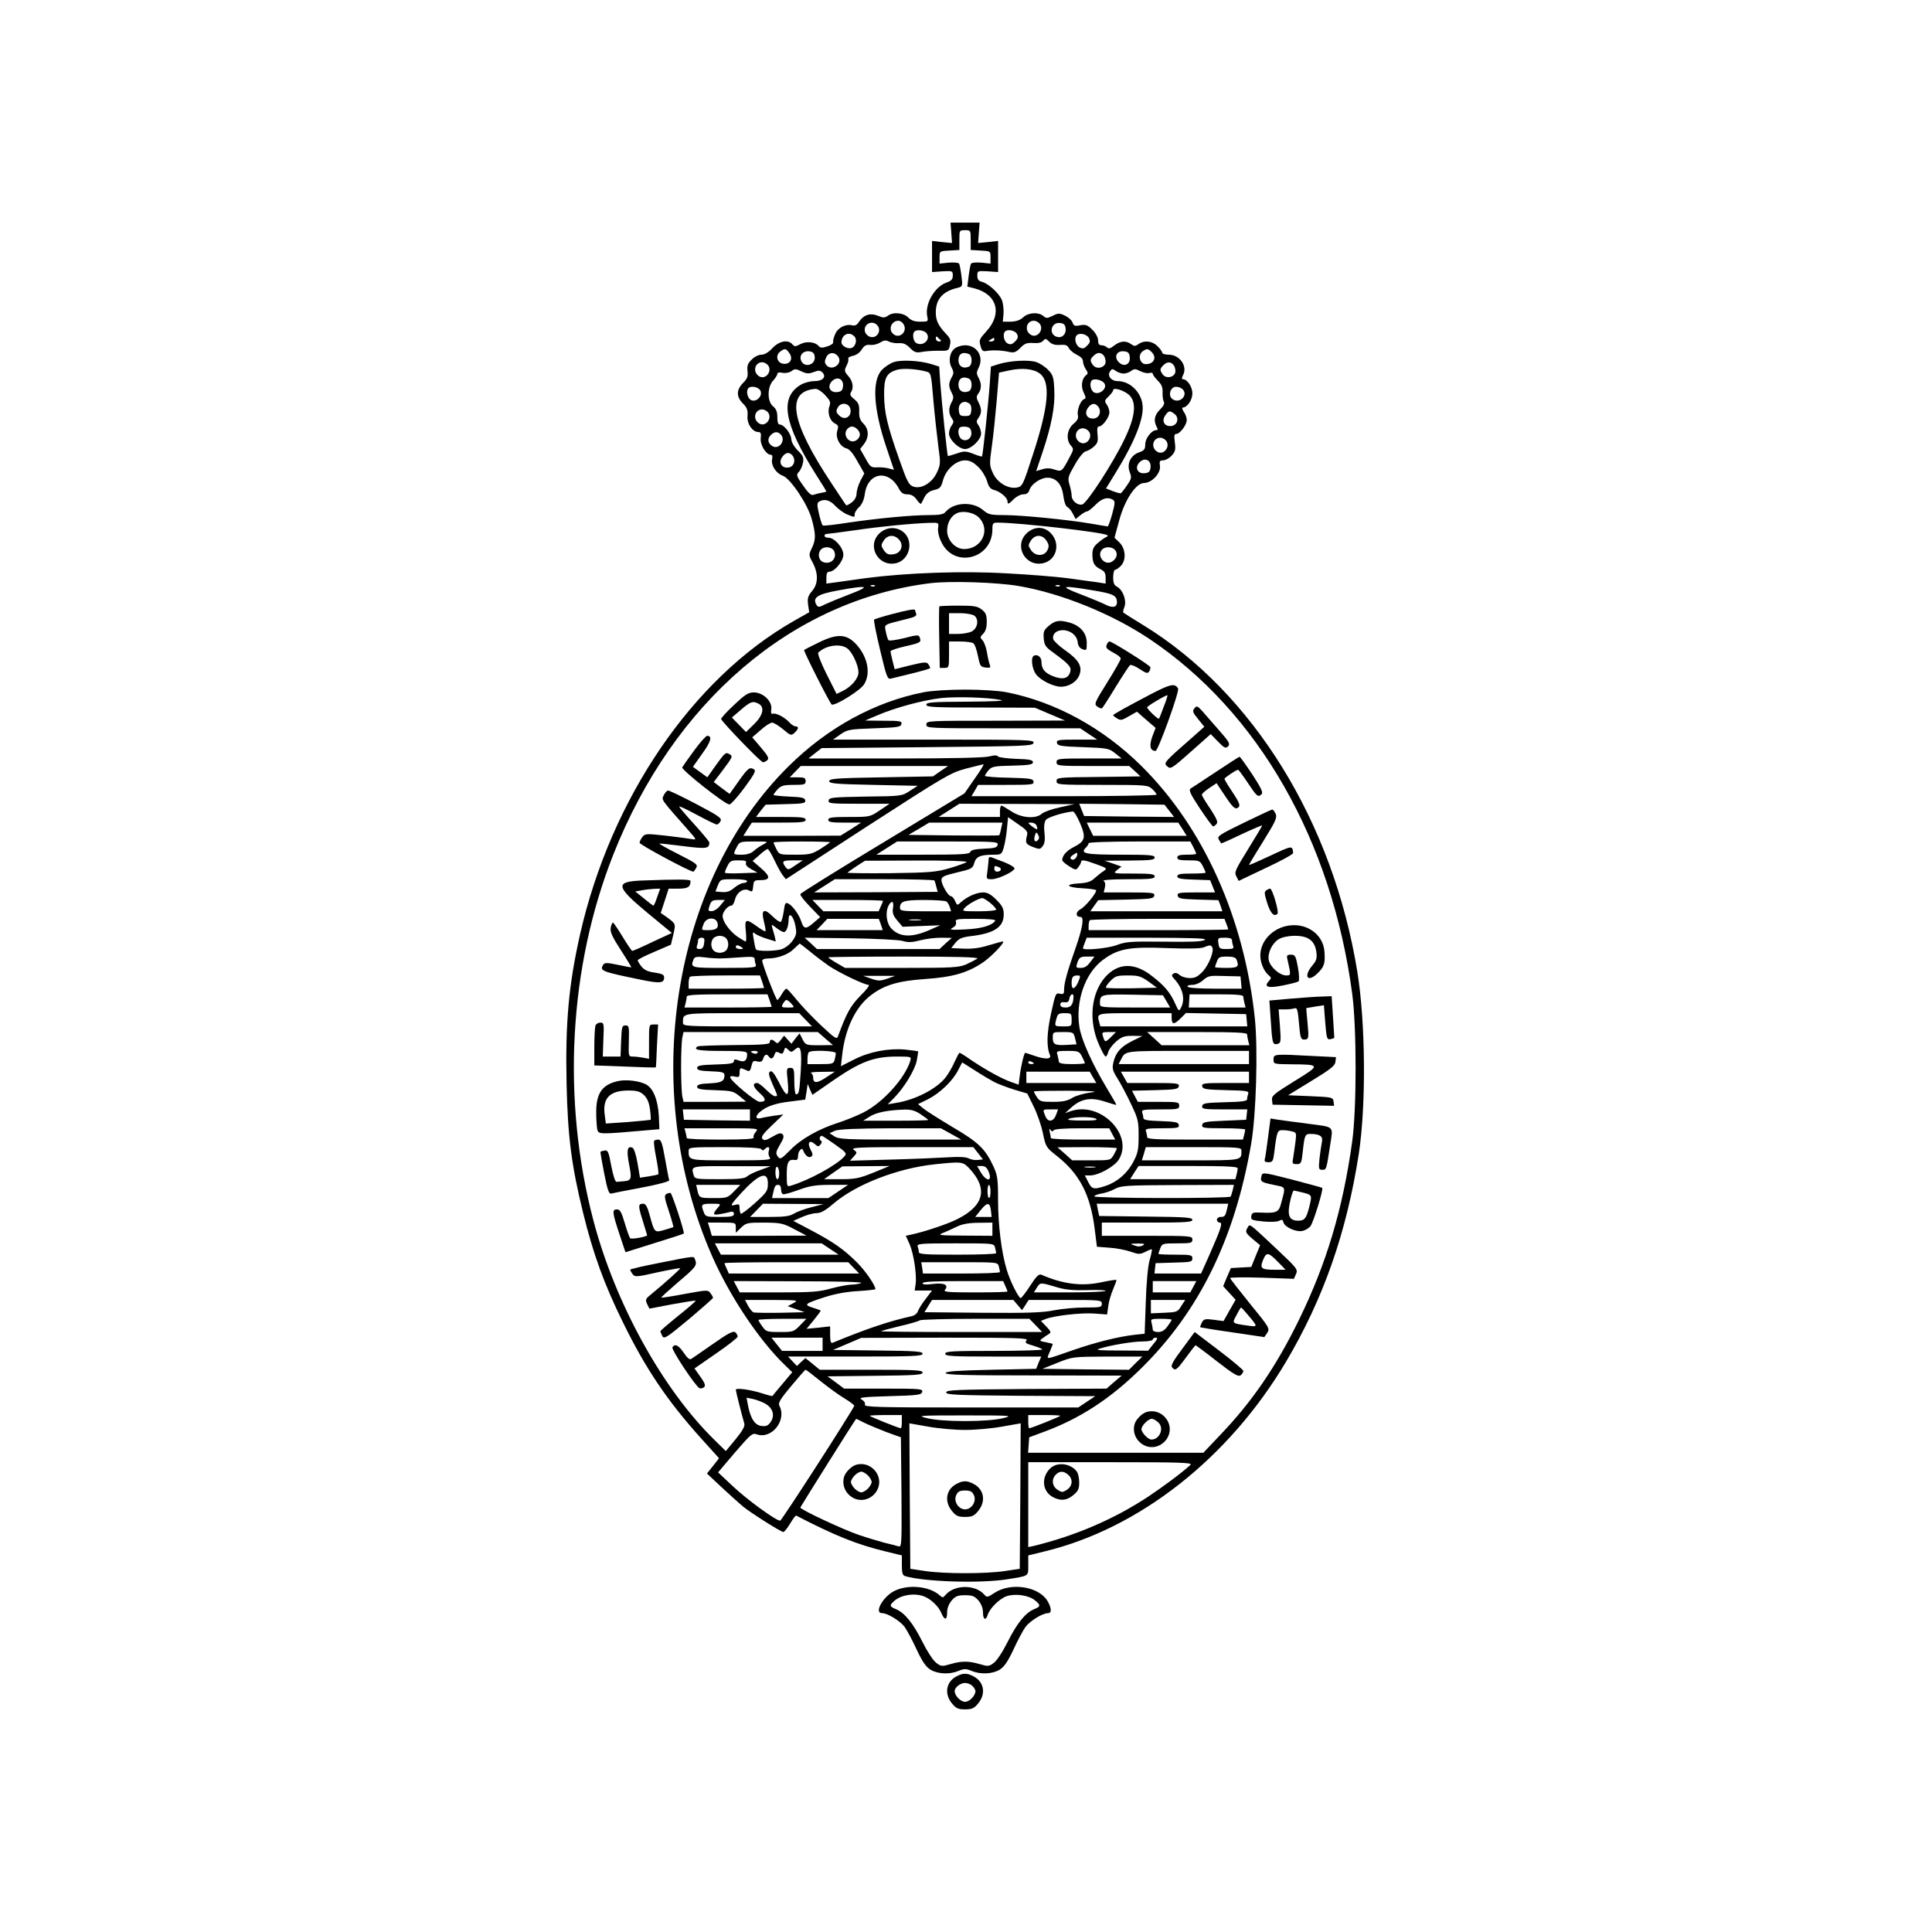 <?xml version="1.0" standalone="no"?>
<!DOCTYPE svg PUBLIC "-//W3C//DTD SVG 20010904//EN"
 "http://www.w3.org/TR/2001/REC-SVG-20010904/DTD/svg10.dtd">
<svg version="1.0" xmlns="http://www.w3.org/2000/svg"
 width="1024pt" height="1024pt" viewBox="0 0 1024 1024"
 preserveAspectRatio="xMidYMid meet">
<g transform="translate(0,1024) scale(0.1,-0.1)"
fill="#000000" stroke="none">
<path d="M5042 9006 l4 -54 -53 5 -53 6 0 -83 0 -82 55 4 c53 3 55 2 55 -22 0
-20 -7 -29 -35 -38 -63 -24 -115 -115 -100 -181 5 -25 4 -26 -37 -26 -30 0
-48 6 -64 22 -26 26 -80 31 -109 9 -16 -11 -24 -11 -51 0 -40 17 -76 6 -100
-30 -12 -19 -22 -24 -38 -20 -35 8 -76 -13 -90 -48 -8 -18 -12 -37 -10 -42 2
-6 -12 -16 -31 -22 -27 -9 -37 -8 -46 2 -18 22 -65 27 -97 10 -26 -14 -31 -14
-42 -1 -23 27 -70 18 -106 -20 -21 -23 -42 -35 -59 -35 -14 0 -37 -11 -51 -26
-21 -20 -25 -33 -22 -61 3 -28 -1 -41 -24 -63 -36 -37 -36 -73 0 -109 22 -22
26 -35 24 -65 -4 -42 26 -86 58 -86 12 0 15 -8 12 -33 -4 -34 28 -87 52 -87 9
0 12 -9 8 -25 -6 -32 22 -74 56 -86 41 -14 132 -150 154 -229 22 -80 23 -110
1 -155 -17 -35 -17 -38 5 -78 30 -58 29 -111 -4 -150 -22 -26 -25 -38 -21 -72
l6 -40 -83 -47 c-536 -306 -967 -939 -1131 -1658 -61 -270 -79 -472 -72 -793
6 -281 26 -435 88 -687 53 -216 112 -378 209 -575 122 -250 237 -420 419 -622
l92 -102 -32 -41 -32 -40 79 -74 c43 -40 93 -85 111 -100 37 -31 202 -136 215
-136 5 0 21 20 36 45 15 25 29 44 32 42 207 -107 322 -153 470 -189 l90 -22 0
-52 c0 -42 4 -54 18 -58 103 -30 395 -39 537 -17 121 19 115 15 115 75 l0 52
90 22 c500 122 973 494 1276 1004 199 336 321 685 386 1103 39 257 36 695 -8
965 -129 794 -553 1480 -1135 1837 -56 34 -103 64 -105 66 -3 2 0 16 6 31 12
33 -8 89 -39 106 -16 8 -21 20 -21 50 0 22 5 40 10 40 6 0 19 9 30 20 30 30
27 90 -6 124 l-27 26 24 88 c29 111 89 201 132 202 42 0 90 52 85 90 -4 25 -1
30 17 30 12 0 32 11 45 25 19 21 22 31 17 70 -5 35 -3 45 7 45 20 0 56 48 56
74 0 12 -7 32 -16 44 -8 12 -10 22 -5 22 24 0 51 41 51 75 0 34 -27 75 -50 75
-7 0 -7 7 0 21 26 47 -17 109 -75 109 -19 0 -35 5 -35 10 0 6 -11 22 -25 35
-27 28 -70 33 -101 11 -17 -12 -22 -12 -39 0 -27 20 -58 17 -89 -7 -20 -16
-30 -19 -39 -10 -6 6 -19 11 -29 11 -13 0 -18 8 -18 26 0 15 -12 38 -30 56
-26 26 -36 29 -65 24 -28 -6 -34 -3 -40 14 -4 12 -22 28 -40 37 -30 14 -36 14
-66 -1 -29 -14 -34 -14 -49 -1 -25 22 -80 19 -107 -7 -16 -15 -37 -22 -66 -23
l-42 0 4 43 c1 23 -2 56 -9 72 -15 36 -71 87 -105 96 -19 5 -25 13 -25 33 0
25 1 26 55 23 l55 -4 0 82 0 83 -53 -6 -53 -5 4 54 4 54 -77 0 -77 0 4 -54z
m103 -38 l0 -53 53 -3 c52 -3 52 -3 52 -36 l0 -33 -49 5 c-26 2 -51 0 -54 -5
-4 -6 -9 -35 -13 -66 l-7 -56 40 -10 c119 -32 146 -135 61 -227 -37 -41 -40
-47 -31 -77 7 -27 13 -31 33 -27 32 5 76 4 117 -5 27 -6 37 -3 61 21 23 24 35
28 69 26 26 -2 44 2 52 12 11 13 15 12 32 -5 14 -14 31 -19 57 -17 29 2 39 -1
47 -17 6 -11 25 -27 42 -35 21 -10 33 -22 33 -35 0 -11 7 -30 15 -42 12 -18
13 -23 1 -32 -23 -19 -28 -60 -12 -92 12 -25 13 -31 1 -35 -19 -8 -38 -60 -32
-85 4 -15 -2 -28 -24 -46 -34 -29 -40 -84 -13 -115 16 -17 15 -21 -7 -62 -40
-76 -42 -77 -79 -65 -22 8 -42 9 -65 2 l-33 -10 34 101 c47 140 67 243 62 331
-3 65 -7 78 -32 104 -16 17 -45 36 -64 42 -40 13 -137 8 -199 -11 l-41 -13 -6
-91 c-8 -112 -37 -380 -41 -385 -2 -2 -23 4 -47 14 -40 15 -48 15 -88 1 -24
-8 -45 -14 -46 -13 -4 4 -33 290 -40 383 l-6 91 -41 13 c-62 19 -159 24 -199
11 -19 -6 -48 -25 -64 -42 -54 -57 -45 -208 26 -416 l38 -113 -27 7 c-14 4
-42 7 -61 6 -33 -2 -38 2 -63 48 l-28 49 20 26 c28 36 27 79 -3 109 -18 18
-23 34 -22 65 1 34 -4 46 -26 64 -20 16 -25 25 -18 36 16 25 11 58 -13 86 -22
25 -23 30 -10 56 8 15 12 32 9 37 -3 5 8 11 24 15 18 3 37 17 47 33 14 22 24
27 46 25 16 -2 39 4 53 13 19 12 29 13 45 5 11 -6 35 -10 52 -9 24 2 39 -4 60
-25 24 -24 33 -27 65 -21 20 4 60 6 89 6 50 -1 52 0 58 30 6 26 2 36 -23 62
-40 43 -52 69 -52 112 0 69 37 111 114 129 28 7 29 8 22 63 -4 31 -9 60 -13
66 -3 5 -28 7 -54 5 l-49 -5 0 33 c0 33 0 33 53 36 l52 3 0 53 c0 51 0 52 30
52 30 0 30 -1 30 -52z m-355 -448 c22 -40 -26 -80 -58 -48 -25 25 -6 68 30 68
9 0 22 -9 28 -20z m720 5 c26 -32 -13 -81 -47 -59 -35 22 -23 74 17 74 10 0
23 -7 30 -15z m-862 -7 c28 -28 1 -75 -37 -63 -11 3 -23 15 -26 26 -12 38 35
65 63 37z m1000 -19 c4 -31 -20 -53 -47 -44 -45 14 -30 79 17 73 21 -2 28 -9
30 -29z m-738 -24 c26 -32 -16 -74 -54 -53 -16 9 -22 49 -9 61 12 12 50 7 63
-8z m480 -5 c8 -15 6 -24 -10 -40 -16 -16 -25 -18 -40 -10 -19 10 -27 49 -13
63 14 14 53 6 63 -13z m-860 -15 c14 -17 5 -51 -16 -59 -20 -8 -54 11 -54 29
0 43 43 62 70 30z m1241 -6 c9 -18 7 -25 -9 -41 -16 -16 -23 -18 -41 -9 -20
11 -29 50 -14 64 14 15 53 6 64 -14z m-786 -11 c6 -4 2 -8 -7 -8 -10 0 -18 7
-18 17 0 9 3 12 8 7 4 -5 12 -12 17 -16z m285 2 c0 -5 -8 -10 -17 -10 -15 0
-16 2 -3 10 19 12 20 12 20 0z m-1086 -72 c21 -30 4 -60 -32 -56 -34 4 -44 45
-16 65 24 18 30 17 48 -9z m1920 6 c29 -29 12 -64 -31 -64 -31 0 -44 47 -18
67 24 17 30 16 49 -3z m-1786 -23 c7 -47 -59 -64 -73 -19 -9 26 13 50 44 46
19 -2 27 -10 29 -27z m1670 -3 c5 -39 -30 -56 -58 -28 -28 28 -11 63 28 58 21
-2 28 -9 30 -30z m-1544 0 c23 -38 -36 -77 -64 -43 -10 12 -10 21 -1 41 13 29
47 30 65 2z m1404 10 c7 -7 12 -22 12 -35 0 -31 -47 -44 -67 -18 -17 24 -16
30 3 49 19 19 36 20 52 4z m-1778 -53 c26 -32 -13 -81 -47 -59 -35 22 -23 74
17 74 10 0 23 -7 30 -15z m2148 3 c7 -7 12 -22 12 -35 0 -31 -47 -44 -67 -18
-17 24 -16 30 3 49 19 19 36 20 52 4z m-1905 -40 c25 10 34 9 45 -1 24 -24 4
-47 -42 -47 -23 0 -55 -9 -73 -20 -112 -68 -89 -205 81 -474 31 -48 56 -89 56
-91 0 -1 -12 -5 -27 -7 -16 -3 -35 -8 -43 -11 -10 -4 -27 11 -53 49 -36 51
-38 57 -23 73 9 9 19 31 22 49 5 26 1 36 -27 64 -20 20 -34 44 -35 61 -2 30
-39 77 -61 77 -9 0 -13 13 -13 39 0 29 -6 44 -23 58 -31 25 -31 102 1 136 12
13 22 29 22 35 0 7 10 10 28 6 16 -3 35 1 47 9 17 13 23 13 52 -1 28 -13 39
-14 66 -4z m595 3 c27 -7 27 -8 39 -152 7 -79 19 -188 26 -242 13 -92 12 -100
-7 -141 -25 -55 -83 -90 -125 -75 -24 9 -33 25 -74 142 -64 181 -80 248 -81
343 -1 92 12 117 68 134 31 9 102 5 154 -9z m602 -10 c60 -43 49 -174 -36
-432 -52 -161 -55 -167 -84 -173 -47 -9 -106 27 -128 78 -18 39 -18 48 -5 141
8 55 19 165 26 245 l12 145 55 12 c67 14 126 9 160 -16z m445 -1 c12 0 30 6
40 14 17 12 24 12 48 -1 16 -8 38 -13 48 -10 11 3 19 1 19 -4 0 -6 12 -22 27
-37 20 -20 26 -35 25 -62 -1 -19 2 -41 6 -48 6 -9 0 -23 -19 -42 -30 -30 -36
-58 -19 -91 8 -14 7 -19 -2 -19 -24 0 -58 -43 -58 -75 0 -26 -5 -33 -34 -43
-44 -16 -65 -61 -48 -105 11 -28 9 -35 -15 -70 -14 -21 -29 -39 -32 -41 -3 -2
-22 3 -43 11 l-36 14 48 78 c107 173 157 300 145 371 -11 67 -69 120 -131 120
-34 0 -56 27 -41 51 10 15 13 16 31 3 11 -8 30 -14 41 -14z m-1487 -68 c-2
-21 -9 -28 -30 -30 -39 -5 -56 30 -28 58 28 28 63 11 58 -28z m1386 15 c16
-26 -27 -62 -55 -47 -19 10 -26 50 -12 64 13 12 56 2 67 -17z m-1824 -37 c15
-28 -22 -65 -50 -50 -19 10 -27 49 -13 63 14 14 53 6 63 -13z m2240 5 c28 -33
-20 -77 -56 -50 -25 18 -11 65 20 65 13 0 29 -7 36 -15z m-1897 -29 c27 -29
31 -37 23 -60 -12 -33 2 -77 30 -91 17 -8 19 -15 12 -37 -12 -35 13 -85 47
-94 17 -4 36 -26 60 -70 l36 -63 -21 -40 c-11 -22 -20 -53 -20 -68 -1 -18 -10
-34 -26 -46 -14 -11 -27 -17 -29 -15 -2 1 -37 55 -79 118 -217 327 -243 487
-83 499 10 0 33 -14 50 -33z m1616 -4 c36 -40 27 -115 -31 -234 -61 -126 -197
-335 -222 -342 -25 -6 -56 20 -56 47 0 11 -5 37 -11 57 -11 36 -9 43 28 107
23 41 47 69 58 71 11 2 31 14 43 25 20 18 23 29 19 65 -3 30 -1 42 9 42 18 0
54 49 54 74 0 12 -6 31 -14 42 -13 18 -12 22 10 43 13 13 24 27 24 33 0 18 65
-3 89 -30z m-1481 -74 c5 -39 -33 -58 -60 -30 -17 16 -18 23 -8 41 17 33 64
25 68 -11z m1312 18 c20 -25 8 -61 -22 -64 -36 -4 -53 26 -32 56 18 25 37 28
54 8z m-1750 -31 c26 -32 -13 -81 -47 -59 -35 22 -23 74 17 74 10 0 23 -7 30
-15z m2154 -8 c28 -20 18 -61 -16 -65 -36 -4 -53 26 -32 56 18 26 24 27 48 9z
m-1679 -83 c19 -20 16 -43 -7 -58 -35 -22 -74 27 -48 59 16 19 35 19 55 -1z
m1225 -9 c26 -32 -13 -81 -47 -59 -35 22 -23 74 17 74 10 0 23 -7 30 -15z
m-1630 -20 c26 -32 -13 -81 -47 -59 -24 15 -27 38 -8 58 20 20 39 20 55 1z
m2040 -30 c26 -32 -13 -81 -47 -59 -35 22 -23 74 17 74 10 0 23 -7 30 -15z
m-1980 -79 c20 -25 8 -61 -22 -64 -36 -4 -53 26 -32 56 18 25 37 28 54 8z
m1898 -64 c-2 -21 -9 -28 -30 -30 -39 -5 -56 30 -28 58 28 28 63 11 58 -28z
m-915 5 c20 -18 40 -51 48 -75 9 -32 18 -44 38 -49 31 -7 71 -41 71 -60 0 -18
6 -16 34 12 14 14 36 25 50 25 16 0 27 7 31 20 11 36 64 71 103 68 45 -4 72
-39 79 -103 4 -27 12 -49 20 -52 7 -3 21 -19 29 -35 l15 -29 26 21 c14 11 30
20 36 20 5 0 25 16 44 35 33 34 65 43 92 26 12 -8 11 -19 -4 -75 -10 -36 -21
-66 -24 -66 -3 0 -44 7 -91 15 -123 21 -367 45 -459 45 -71 0 -83 3 -111 27
-56 47 -156 41 -199 -11 -10 -12 -32 -16 -85 -16 -95 0 -273 -17 -430 -40 -70
-11 -131 -18 -135 -15 -4 2 -13 30 -20 61 -11 47 -11 58 0 65 27 17 58 9 86
-22 15 -16 43 -37 62 -45 41 -17 41 -17 41 1 0 9 11 26 24 38 15 14 26 39 30
71 17 114 127 130 181 25 12 -22 23 -29 44 -29 20 0 35 -8 49 -27 11 -16 22
-26 24 -23 2 3 10 18 18 35 11 20 26 32 51 38 31 7 37 14 47 51 15 57 69 106
117 106 24 0 43 -9 68 -33z m3 -268 c67 -63 20 -169 -76 -169 -47 0 -90 47
-90 97 0 43 21 80 54 94 31 13 86 3 112 -22z m-214 -59 c-2 -17 4 -47 18 -74
67 -140 270 -89 270 69 0 32 3 35 28 35 115 0 568 -52 582 -67 3 -3 -1 -8 -8
-10 -7 -3 -26 -16 -42 -30 -22 -18 -30 -33 -30 -58 0 -47 8 -64 41 -81 23 -11
29 -21 29 -46 l0 -31 -52 8 c-29 4 -98 13 -153 21 -55 7 -198 19 -318 25 -234
14 -532 3 -747 -25 -58 -8 -129 -18 -157 -22 l-53 -7 0 32 c0 22 5 31 16 31
28 0 74 56 74 90 0 37 -47 90 -79 90 -12 0 -21 5 -21 10 0 6 5 10 11 10 6 0
75 9 153 20 136 20 301 36 397 39 45 1 45 1 41 -29z m-552 -119 c20 -38 -16
-76 -57 -60 -25 9 -31 47 -11 67 18 18 56 14 68 -7z m1490 4 c16 -19 10 -45
-15 -61 -39 -26 -86 31 -53 64 16 16 53 15 68 -3z m-510 -191 c226 -39 492
-147 690 -279 578 -386 968 -1067 1077 -1882 24 -180 24 -609 0 -783 -50 -359
-136 -646 -282 -945 -120 -246 -249 -435 -419 -612 l-88 -93 -465 0 -464 0 3
41 3 41 75 28 c192 70 357 177 521 340 306 302 494 686 580 1185 27 153 37
502 20 667 -56 531 -271 1011 -601 1338 -204 202 -456 340 -715 391 -41 8
-132 14 -220 14 -88 0 -179 -6 -220 -14 -259 -51 -509 -188 -714 -391 -622
-613 -794 -1718 -406 -2599 94 -213 249 -445 384 -575 l40 -39 -51 -61 c-29
-34 -53 -63 -54 -65 -2 -1 -24 4 -51 13 -61 20 -143 32 -143 20 0 -8 29 -123
45 -179 4 -14 -9 -38 -46 -83 l-52 -63 -59 58 c-277 271 -527 725 -643 1165
-168 640 -130 1341 105 1937 320 811 948 1349 1680 1440 104 13 356 5 470 -15z
m-763 0 c-3 -3 -12 -4 -19 -1 -8 3 -5 6 6 6 11 1 17 -2 13 -5z m980 0 c-3 -3
-12 -4 -19 -1 -8 3 -5 6 6 6 11 1 17 -2 13 -5z m-1112 -43 c-55 -21 -115 -46
-134 -55 -28 -15 -35 -15 -42 -4 -26 40 3 59 115 79 158 29 174 23 61 -20z
m1288 20 c109 -18 127 -27 127 -64 0 -26 -24 -31 -62 -11 -18 9 -78 34 -133
55 -114 44 -100 48 68 20z m-488 -581 c25 -5 -41 -8 -177 -9 -187 -1 -218 -3
-218 -16 0 -13 39 -15 288 -15 l287 -1 80 -34 80 -34 -367 -1 c-361 0 -368 0
-368 -20 0 -20 7 -20 408 -20 l407 0 45 -30 45 -30 -108 0 c-98 0 -108 -2
-105 -17 3 -16 20 -19 138 -23 129 -5 137 -6 170 -32 l35 -28 -172 0 c-166 0
-173 -1 -173 -20 0 -19 7 -20 193 -20 l192 0 30 -27 30 -28 -223 -3 c-214 -2
-222 -3 -222 -22 0 -19 7 -20 242 -20 234 0 242 -1 265 -22 13 -12 23 -25 23
-30 0 -4 -221 -8 -491 -8 l-490 0 18 30 17 30 149 0 c136 0 148 1 145 18 -3
15 -19 17 -131 20 -70 1 -127 6 -127 10 1 4 9 17 19 29 17 20 29 23 127 25 89
2 109 6 109 18 0 12 -18 16 -90 18 -49 2 -92 8 -96 13 -4 7 -18 7 -45 0 -25
-7 -200 -11 -499 -11 l-460 0 35 28 35 27 560 5 c523 5 560 6 563 23 3 16 -27
17 -530 17 l-533 0 40 28 c38 26 48 27 180 32 123 4 140 7 143 23 3 15 -7 17
-95 17 l-98 1 68 29 c91 39 238 79 334 90 81 9 249 4 318 -10z m-139 -417
l-54 -78 -433 -262 c-239 -144 -435 -266 -437 -272 -2 -6 21 -35 51 -66 l54
-56 -35 -30 c-40 -35 -52 -34 -65 7 -13 38 -44 81 -67 94 -17 9 -20 5 -26 -40
-4 -28 -11 -53 -16 -56 -4 -3 -24 10 -43 29 -46 46 -62 36 -46 -28 7 -26 10
-49 8 -51 -2 -2 -22 9 -45 26 -59 43 -66 40 -59 -25 3 -30 3 -55 -1 -55 -3 0
-23 12 -44 26 -41 29 -78 80 -78 109 0 22 28 55 46 55 7 0 15 14 19 30 9 40
46 65 74 51 18 -10 20 -8 23 21 3 30 6 33 35 33 57 0 59 18 8 62 l-46 40 36
31 c19 18 39 32 44 32 4 0 20 -26 35 -58 15 -32 35 -68 44 -80 l17 -22 434
282 c413 267 439 282 520 304 47 12 90 23 94 23 4 1 -17 -34 -47 -76z m-181
40 l-40 -28 -275 -5 c-236 -4 -275 -7 -275 -20 0 -13 35 -16 234 -20 l235 -5
-42 -27 c-41 -27 -43 -28 -234 -30 -174 -3 -193 -5 -196 -20 -3 -17 10 -18
160 -18 l163 0 -52 -35 c-52 -35 -53 -35 -163 -35 -91 0 -110 -3 -110 -15 0
-12 16 -15 87 -15 l87 0 -54 -35 -55 -34 -258 -1 -257 0 22 35 23 35 143 0
c119 0 142 2 142 15 0 13 -21 15 -131 15 l-132 0 25 33 26 32 106 3 c95 2 107
5 104 20 -3 14 -17 17 -86 20 -45 2 -82 6 -82 9 0 4 10 17 22 30 18 19 32 23
85 23 56 0 63 2 63 20 0 17 -7 20 -42 20 l-42 0 29 30 29 30 390 0 391 0 -40
-27z m633 -192 c-42 -9 -85 -24 -95 -33 -32 -30 -109 -24 -163 12 -25 16 -48
30 -52 30 -5 0 -8 -13 -8 -30 l0 -30 -162 0 -163 0 55 35 55 35 305 -1 305 -1
-77 -17z m580 -19 l25 -32 -238 2 -239 3 -13 33 -13 32 226 -2 226 -3 26 -33z
m-473 -66 c32 -75 27 -95 -35 -126 -37 -19 -60 -45 -60 -69 0 -5 16 -19 36
-32 36 -22 37 -22 50 -4 8 10 14 22 14 27 0 13 19 10 82 -13 57 -21 58 -22 36
-37 -13 -8 -34 -25 -48 -38 -18 -17 -40 -24 -80 -26 -80 -4 -68 -22 18 -26 39
-2 72 -7 72 -11 0 -17 -58 -87 -83 -100 -27 -14 -27 -41 0 -41 21 0 11 -59
-28 -170 -41 -116 -59 -180 -59 -214 0 -24 -3 -27 -23 -23 -21 6 -23 1 -46
-104 -23 -105 -25 -177 -6 -221 9 -23 -25 -24 -85 -3 -23 8 -44 15 -46 15 -6
0 -23 -72 -29 -122 l-6 -47 -42 15 c-50 18 -130 62 -209 115 -31 22 -59 39
-62 39 -3 0 -14 -21 -26 -47 -11 -26 -32 -62 -46 -81 -48 -63 -163 -122 -267
-138 l-42 -7 34 34 c52 53 109 145 120 197 5 26 8 48 7 50 -2 1 -32 5 -68 9
-89 8 -190 -11 -272 -53 l-69 -35 7 62 c16 139 72 254 153 315 70 53 143 75
286 85 145 10 223 32 304 86 47 31 125 113 108 113 -4 0 -37 -9 -74 -20 -47
-15 -89 -20 -134 -18 l-65 3 22 28 c20 24 34 30 95 37 113 15 161 48 161 113
0 32 -7 46 -39 78 -29 29 -47 39 -70 39 -35 0 -84 -22 -117 -51 -20 -19 -21
-19 -32 6 -6 14 -16 25 -22 25 -14 0 -50 61 -50 86 0 17 12 23 83 40 77 18 83
21 91 51 10 34 33 43 107 43 35 0 39 3 49 38 6 20 14 65 17 99 l6 62 53 -37
c43 -29 53 -41 48 -57 -11 -42 -8 -49 30 -64 36 -14 39 -13 53 5 10 13 13 34
9 70 -4 34 -1 56 7 68 11 15 93 40 143 45 7 1 24 -28 39 -63z m-419 -28 c-3
-17 -8 -33 -10 -35 -1 -2 -111 -2 -242 -1 l-239 3 55 32 55 33 194 0 194 0 -7
-32z m188 16 c9 -24 4 -25 -24 -4 -24 19 -24 20 -4 20 12 0 25 -7 28 -16z
m774 -19 l22 -35 -248 0 -248 0 -17 35 -17 35 243 0 242 0 23 -35z m-767 -58
c-15 -15 -24 -2 -16 24 7 20 8 21 17 5 7 -12 7 -21 -1 -29z m-1456 -23 c-16
-8 -39 -24 -51 -35 -13 -12 -35 -19 -62 -19 -47 0 -48 0 -27 40 15 29 17 30
93 30 76 0 77 0 47 -16z m355 12 c0 -1 -23 -17 -51 -35 -46 -28 -57 -31 -134
-31 -83 0 -85 0 -100 30 -8 16 -15 31 -15 35 0 3 68 5 150 5 83 0 150 -2 150
-4z m888 -13 c-3 -15 -16 -19 -71 -21 -48 -2 -70 -7 -74 -17 -4 -13 -45 -15
-252 -15 l-246 0 55 35 55 35 268 0 c250 0 268 -1 265 -17z m1037 -13 c8 -16
15 -31 15 -35 0 -3 -22 -5 -50 -5 -38 0 -50 -4 -50 -15 0 -12 13 -15 60 -15
56 0 60 -2 75 -30 8 -16 15 -31 15 -35 0 -3 -34 -5 -75 -5 -59 0 -75 -3 -75
-15 0 -11 19 -15 87 -17 l87 -3 13 -32 13 -33 -101 0 c-90 0 -100 -2 -97 -17
3 -16 18 -18 110 -21 l106 -3 11 -29 10 -30 -350 0 -350 0 21 30 21 29 147 3
c131 3 147 5 150 21 3 15 -8 17 -132 17 l-136 0 6 26 c4 17 2 29 -7 35 -8 5
43 9 129 9 119 0 142 2 142 15 0 12 -19 15 -111 15 -110 0 -111 0 -88 19 l23
18 -45 16 -44 15 133 1 c110 1 132 3 132 16 0 13 -26 15 -177 15 -188 0 -218
6 -190 35 10 9 17 21 17 26 0 5 110 9 270 9 l269 0 16 -30z m-615 -37 c-1 -19
-19 -35 -30 -28 -10 6 -9 11 5 22 22 15 25 16 25 6z m-1756 -47 c-4 -9 6 -21
28 -33 l33 -18 -84 -3 c-46 -2 -86 -1 -88 2 -2 2 3 18 12 35 14 28 20 31 60
31 34 0 43 -3 39 -14z m262 -12 c-37 -26 -40 -26 -53 -9 -21 30 -16 35 39 35
l53 0 -39 -26z m908 17 c-5 -4 -45 -19 -89 -32 -72 -21 -103 -24 -315 -27
-129 -1 -231 0 -228 3 3 3 25 19 49 35 l44 28 274 1 c155 1 271 -3 265 -8z
m-1164 -101 c0 -5 -9 -10 -19 -10 -11 0 -33 -12 -50 -26 -22 -19 -39 -24 -65
-22 l-34 3 13 33 c14 32 14 32 85 32 40 0 70 -4 70 -10z m993 3 c2 -5 7 -20
10 -34 l7 -26 -328 -2 -327 -1 55 35 55 35 262 0 c144 0 264 -3 266 -7z m296
-119 c17 -14 31 -30 31 -35 0 -5 -41 -9 -92 -9 -89 0 -91 0 -74 19 19 20 73
50 93 51 6 0 25 -12 42 -26z m-1431 -13 c-13 -17 -33 -30 -45 -30 -20 -1 -21
2 -12 29 9 26 16 30 46 30 l35 0 -24 -29z m862 24 c0 -2 -5 -16 -12 -30 l-11
-25 -147 0 -146 0 -29 30 -29 30 187 0 c103 0 187 -2 187 -5z m336 -3 c6 -4
14 -17 18 -29 l7 -23 -135 0 c-124 0 -136 2 -136 18 0 35 21 42 130 42 58 0
110 -4 116 -8z m-283 -35 c-4 -26 1 -40 23 -66 l28 -33 100 4 100 4 -50 -22
c-97 -44 -163 -43 -208 3 -28 28 -35 87 -16 124 17 30 29 22 23 -14z m-524
-68 c6 -18 11 -44 11 -59 0 -31 -37 -76 -75 -90 -31 -12 -132 -13 -138 -2 -3
4 -8 27 -12 52 -7 40 -6 43 8 31 9 -7 37 -19 63 -27 l46 -14 -6 28 c-4 15 -10
36 -13 46 -5 18 -4 18 22 -2 15 -12 33 -22 40 -22 13 0 25 31 25 68 0 32 16
27 29 -9z m-406 -11 c7 -27 -7 -38 -50 -38 -37 0 -37 -1 -23 34 13 35 65 37
73 4z m866 -8 l10 -30 -175 0 -176 0 29 30 28 30 136 0 137 0 11 -30z m209 23
c-16 -2 -40 -2 -55 0 -16 2 -3 4 27 4 30 0 43 -2 28 -4z m397 -3 c-16 -25 -72
-42 -158 -46 -76 -4 -88 -2 -69 8 15 8 22 18 19 30 -5 17 3 18 105 18 71 0
107 -4 103 -10z m1225 -16 c6 -14 10 -27 10 -30 0 -2 -166 -4 -370 -4 l-370 0
0 23 c0 13 3 27 7 30 3 4 165 7 360 7 l353 0 10 -26z m-2652 -76 c7 -7 12 -21
12 -33 0 -12 -5 -26 -12 -33 -7 -7 -21 -12 -33 -12 -12 0 -26 5 -33 12 -7 7
-12 21 -12 33 0 12 5 26 12 33 7 7 21 12 33 12 12 0 26 -5 33 -12z m-116 -28
c-3 -22 -10 -30 -24 -30 -14 0 -18 5 -14 16 3 9 6 22 6 30 0 8 8 14 18 14 15
0 18 -6 14 -30z m1052 13 c30 -9 50 -8 93 3 29 8 80 14 111 14 l57 -1 -33 -29
-32 -30 -325 0 -325 0 -32 30 -33 30 240 -3 c137 -2 257 -8 279 -14z m1601 5
c-14 -9 -79 -11 -216 -9 -177 2 -201 0 -250 -18 -47 -18 -179 -30 -179 -17 0
3 4 16 10 30 l10 26 322 0 c252 -1 319 -3 303 -12z m145 -2 c0 -8 3 -21 6 -30
5 -13 -1 -16 -34 -16 -37 0 -40 2 -44 30 -4 29 -3 30 34 30 26 0 38 -4 38 -14z
m-2237 -59 c29 -24 74 -58 100 -76 55 -37 188 -101 211 -101 8 0 -11 -26 -43
-57 -53 -54 -74 -92 -120 -217 -6 -16 -19 -7 -91 61 -47 44 -105 106 -130 137
-25 31 -48 56 -52 56 -4 0 -15 -13 -25 -30 -9 -16 -20 -30 -23 -30 -7 0 -80
190 -80 208 0 7 13 12 31 12 50 0 108 21 137 51 15 14 29 27 30 28 2 0 27 -19
55 -42z m-363 23 c12 -8 11 -10 -7 -10 -13 0 -23 5 -23 10 0 13 11 13 30 0z
m2495 0 c12 -19 -17 -92 -49 -128 -27 -28 -41 -36 -69 -36 -20 0 -44 7 -54 16
-12 11 -23 14 -33 8 -12 -8 -11 -13 7 -32 43 -48 56 -106 32 -150 -10 -19 -12
-18 -29 20 -27 61 -57 97 -123 148 -94 75 -183 72 -252 -8 -73 -87 -86 -230
-30 -355 15 -35 31 -63 35 -63 4 0 11 11 14 24 3 13 22 38 41 55 30 26 44 31
88 31 l52 -1 -55 -27 c-60 -30 -87 -61 -99 -114 -7 -30 -4 -43 22 -84 17 -27
49 -87 71 -134 38 -79 41 -91 41 -170 0 -73 -4 -92 -27 -136 -32 -62 -85 -108
-147 -129 -63 -21 -74 -19 -93 20 l-18 35 28 0 c44 0 129 47 152 84 81 132
-100 312 -257 256 l-28 -10 32 29 c51 47 104 57 177 33 34 -11 62 -19 63 -18
1 1 -21 40 -49 86 -80 133 -136 258 -147 327 -21 136 30 284 123 354 81 61
141 72 341 64 108 -4 179 -3 195 4 32 13 38 13 45 1z m-2610 -60 c17 0 65 3
108 6 64 5 77 3 77 -9 0 -9 3 -22 6 -31 5 -14 -13 -16 -165 -16 -180 0 -182 0
-165 45 6 14 16 16 58 11 28 -4 65 -6 81 -6z m1365 -1 c-8 -5 -34 -19 -58 -30
-40 -17 -68 -19 -344 -19 l-299 0 -45 26 c-24 14 -44 28 -44 30 0 2 181 4 403
4 282 0 398 -3 387 -11z m598 -19 c-15 -21 -30 -30 -49 -30 -27 0 -27 1 -18
30 10 26 16 30 50 30 l40 0 -23 -30z m776 14 c15 -38 8 -44 -54 -44 -33 0 -60
2 -60 4 0 3 4 16 10 30 8 23 15 26 54 26 31 0 46 -5 50 -16z m-2515 -115 c6
-18 11 -34 11 -35 0 -2 -90 -4 -200 -4 l-200 0 0 28 c0 16 3 32 7 35 3 4 88 7
189 7 l182 0 11 -31z m664 14 c-38 -13 -48 -13 -85 0 l-43 15 85 0 85 0 -42
-15z m1013 -15 c-18 -42 -36 -48 -36 -10 0 33 6 42 31 42 16 0 17 -3 5 -32z
m371 0 l45 -33 -132 -3 c-73 -1 -135 0 -138 3 -3 3 7 19 23 35 26 27 35 30 93
30 56 0 69 -4 109 -32z m491 -5 l3 -33 -140 0 c-82 0 -142 4 -146 10 -4 6 6
10 24 10 18 0 41 10 58 25 26 23 35 25 113 22 l85 -2 3 -32z m-2499 -94 c6
-18 11 -34 11 -35 0 -2 -104 -4 -231 -4 l-231 0 6 23 c3 12 6 28 6 35 0 9 50
12 214 12 l214 0 11 -31z m1611 19 c-1 -40 -13 -58 -41 -58 -20 0 -29 5 -29
16 0 10 7 14 23 12 16 -2 23 3 25 20 4 23 22 31 22 10z m493 -25 l19 -33 -186
0 c-177 0 -186 1 -186 19 0 51 1 52 173 49 l161 -3 19 -32z m407 25 c0 -7 3
-23 6 -35 l6 -23 -150 0 -151 0 2 35 2 35 143 0 c107 0 142 -3 142 -12z
m-2395 -38 c18 -20 17 -20 -19 -20 -34 0 -36 2 -26 20 6 11 14 20 19 20 4 0
16 -9 26 -20z m75 -85 l34 -35 -342 0 c-330 0 -342 1 -342 19 0 53 -11 51 314
51 l302 0 34 -35z m1410 0 c0 -35 0 -35 -45 -35 -44 0 -45 1 -39 28 10 40 12
42 50 42 32 0 34 -2 34 -35z m530 12 c0 -38 12 -39 45 -7 l31 31 160 -3 159
-3 3 -32 3 -33 -389 0 -390 0 -6 23 c-13 48 -17 47 189 47 l195 0 0 -23z
m-1835 -112 l40 -34 -72 -1 c-71 0 -73 1 -89 31 l-16 32 -22 -27 -21 -28 -20
22 -19 21 -18 -23 c-13 -18 -19 -21 -29 -10 -17 16 -29 15 -29 -2 0 -11 -34
-14 -187 -15 -102 -1 -190 -4 -195 -7 -28 -18 6 -24 127 -24 122 0 135 -2 135
-17 0 -34 -14 -45 -43 -34 -22 8 -27 8 -27 -4 0 -11 -21 -15 -97 -17 -79 -2
-98 -6 -98 -18 0 -12 16 -16 73 -18 60 -2 72 -6 72 -20 0 -33 -16 -41 -80 -44
-50 -2 -65 -7 -65 -18 0 -12 19 -16 95 -18 88 -3 97 -5 130 -32 l35 -29 -166
-1 -166 0 -7 31 c-3 17 -6 87 -6 154 0 67 3 137 6 154 l7 31 356 0 356 0 40
-35z m1323 3 l8 -33 -49 -3 c-65 -4 -77 2 -77 38 0 30 0 30 55 30 53 0 55 -1
63 -32z m190 5 c-30 -29 -32 -29 -42 5 -7 20 -4 22 31 22 l38 0 -27 -27z m722
15 c0 -7 3 -23 6 -35 l6 -23 -232 0 -233 0 -38 35 -39 35 265 0 c205 0 265 -3
265 -12z m-2397 -81 c31 29 38 1 31 -117 -7 -109 -9 -120 -25 -120 -5 0 -9 32
-9 70 0 64 -2 70 -21 70 -20 0 -21 -3 -14 -70 9 -90 -4 -91 -47 -5 -24 46 -37
62 -46 56 -10 -6 -8 -20 12 -66 30 -67 30 -65 13 -65 -7 0 -28 16 -47 35 -19
19 -40 35 -46 35 -28 0 -23 -21 10 -51 38 -33 39 -49 3 -49 -22 0 -157 113
-157 131 0 5 11 7 25 3 22 -5 25 -3 25 21 0 20 4 26 15 21 8 -3 21 -8 29 -12
9 -3 15 5 19 26 6 26 10 30 31 24 19 -4 26 -1 31 15 7 23 20 27 30 11 10 -16
23 -12 30 10 5 16 10 18 25 10 15 -8 20 -6 25 11 6 19 8 20 23 5 15 -14 17
-14 35 1z m-198 -17 c-3 -5 -12 -7 -20 -3 -21 7 -19 13 6 13 11 0 18 -4 14
-10z m415 -2 c0 -7 -3 -23 -6 -35 -6 -21 -12 -23 -75 -23 l-69 0 0 28 c0 16 3
32 7 35 13 13 143 8 143 -5z m1305 -18 c8 -16 15 -31 15 -35 0 -3 -31 -5 -68
-5 -48 0 -69 4 -70 13 0 6 -4 22 -7 35 -7 21 -5 22 54 22 57 0 61 -2 76 -30z
m885 -5 l0 -35 -345 0 -346 0 12 23 c25 49 13 47 355 47 l324 0 0 -35z m-1795
-17 c-28 -93 -147 -224 -250 -275 -33 -17 -91 -40 -130 -53 -107 -34 -200 -87
-257 -146 -49 -49 -53 -51 -66 -33 -11 16 -10 25 12 62 20 33 23 46 14 55 -9
9 -22 6 -54 -13 -34 -20 -44 -22 -53 -11 -8 10 3 26 50 71 l61 58 -46 -6 c-25
-4 -57 -9 -71 -13 -42 -10 -30 22 19 51 30 17 70 29 129 36 l85 11 7 42 6 41
12 -29 13 -29 114 79 c141 97 212 123 328 124 82 0 83 0 77 -22z m655 -14 c0
-2 -7 -4 -15 -4 -8 0 -15 4 -15 10 0 5 7 7 15 4 8 -4 15 -8 15 -10z m-210 -99
c19 -10 67 -28 105 -40 l70 -21 32 -65 c18 -35 41 -99 50 -142 16 -77 18 -79
75 -124 120 -95 177 -204 200 -385 l12 -96 65 -5 c36 -2 87 -12 113 -21 44
-15 50 -15 79 -1 17 9 32 15 34 13 2 -2 -3 -28 -12 -58 -9 -33 -17 -122 -20
-222 l-6 -167 -56 -6 c-86 -10 -205 -40 -321 -80 -158 -55 -144 -54 -126 -10
9 21 16 39 16 41 0 2 -16 6 -37 10 -34 6 -35 8 -17 21 10 8 26 18 34 23 12 7
10 14 -14 39 l-29 30 25 10 c47 18 189 34 258 29 l68 -5 6 44 c3 25 15 65 26
90 11 26 19 48 17 49 -2 2 -37 -3 -78 -12 -106 -23 -206 -10 -320 40 -12 5
-27 -9 -59 -59 -23 -36 -46 -65 -50 -65 -11 0 -57 91 -74 150 -28 92 -46 238
-46 370 0 112 -3 131 -25 179 -43 92 -78 126 -214 206 -70 42 -140 86 -156 99
l-29 24 53 26 c63 32 132 98 160 155 l21 40 68 -43 c37 -24 83 -51 102 -61z
m-892 24 c-49 -32 -68 -32 -68 1 0 10 -6 21 -12 23 -7 3 19 6 57 6 l70 1 -47
-31z m1415 1 l18 -30 -185 0 -186 0 0 30 0 30 168 0 168 0 17 -30z m827 0 l0
-30 -126 0 c-114 0 -125 -2 -122 -17 3 -16 18 -18 127 -21 106 -2 122 -5 117
-18 -3 -9 -6 -22 -6 -30 0 -10 -25 -14 -117 -16 -103 -3 -118 -5 -121 -20 -3
-16 8 -18 118 -18 l121 0 -3 -27 -3 -28 -115 -5 c-99 -4 -115 -7 -118 -22 -3
-16 7 -18 112 -18 64 0 116 -3 116 -7 0 -5 -3 -18 -6 -30 l-6 -23 -254 0
c-213 0 -254 2 -254 14 0 8 -3 21 -6 30 -5 14 6 16 86 16 82 0 91 2 88 18 -3
14 -17 17 -96 20 -70 2 -92 6 -92 17 0 7 -3 20 -6 29 -5 14 7 16 95 16 94 0
101 1 101 20 0 19 -7 20 -110 20 l-109 0 -16 30 -15 29 122 3 c108 3 123 5
126 21 3 15 -9 17 -135 17 l-138 0 -17 30 -17 30 339 0 340 0 0 -30z m-836
-80 c-34 -4 -78 -16 -99 -28 -27 -17 -52 -22 -104 -22 -62 0 -70 2 -85 25 -9
13 -16 27 -16 30 0 3 82 4 183 4 127 -1 164 -4 121 -9z m-1809 -120 l0 -30
-175 2 -175 3 -3 28 -3 27 178 0 178 0 0 -30z m905 4 c22 -15 40 -28 40 -30 0
-2 -78 -4 -172 -4 l-173 0 35 22 c35 22 94 34 183 37 36 1 57 -5 87 -25z m717
-4 c-14 -37 -44 -40 -57 -4 -14 35 -15 34 29 34 l39 0 -11 -30z m213 -20 c10
-7 -13 -10 -75 -9 -59 0 -83 3 -70 9 28 12 127 12 145 0z m-1804 -69 c-10 -11
-15 -25 -11 -30 4 -8 -49 -11 -174 -11 -100 0 -181 3 -181 8 0 4 -3 17 -6 30
l-6 22 197 0 c195 0 198 0 181 -19z m1035 -11 l54 -30 -323 0 c-288 0 -326 2
-349 17 l-26 17 29 13 c21 8 107 12 295 13 l266 0 54 -30z m543 19 c5 7 57 11
151 11 l144 0 16 -30 16 -30 -171 0 c-93 0 -170 3 -170 8 0 4 -3 18 -6 32 -4
18 -3 21 4 11 7 -9 12 -10 16 -2z m-1158 -75 c62 -44 64 -47 48 -65 -41 -45
-185 -124 -281 -153 -22 -7 -23 -5 -23 58 0 67 9 83 43 78 12 -2 17 4 17 22 0
25 21 48 27 29 9 -26 29 -42 41 -34 12 7 11 14 -2 39 -19 36 -5 53 23 28 16
-14 20 -15 30 -2 8 10 9 16 1 21 -10 6 -5 25 6 25 3 0 35 -21 70 -46z m-390
-25 c4 -8 9 -8 17 0 18 18 29 13 22 -9 -4 -12 -1 -27 5 -35 11 -13 -16 -15
-203 -15 -230 0 -227 -1 -227 51 0 18 9 19 189 19 126 0 192 -4 197 -11z
m1148 -21 l26 -33 -27 -3 c-14 -2 -36 2 -48 8 -16 8 -51 10 -111 6 -49 -3
-186 -9 -304 -12 l-215 -6 20 22 c19 21 19 22 0 36 -16 12 24 14 307 14 l327
0 25 -32z m736 26 c0 -3 -8 -19 -17 -35 -17 -29 -17 -29 -118 -29 l-102 0 -39
35 -39 34 158 1 c86 0 157 -3 157 -6z m660 -13 c0 -52 7 -51 -270 -51 l-258 0
11 35 10 35 254 0 c243 0 253 -1 253 -19z m-1443 -93 c99 -105 81 -194 -54
-265 -51 -28 -180 -71 -255 -87 l-27 -6 20 -44 c22 -50 39 -164 32 -213 l-5
-33 46 0 46 0 -34 -45 c-19 -24 -37 -54 -41 -65 -3 -11 -18 -23 -33 -26 -117
-26 -232 -64 -419 -141 -9 -4 -13 8 -13 41 l0 46 -62 -7 -63 -6 38 46 c20 25
37 47 37 50 0 2 -19 9 -42 16 -50 16 -44 21 67 57 50 16 114 28 173 31 50 3
92 8 92 10 0 20 -53 98 -99 143 -68 68 -125 108 -245 171 l-91 48 45 20 c25
11 59 21 77 21 23 0 47 13 90 50 119 102 339 188 538 209 143 15 148 14 182
-21z m-1106 -9 c-30 -10 -62 -26 -71 -34 -13 -12 -45 -15 -147 -15 -127 0
-131 1 -137 23 -13 48 -18 47 202 46 l207 0 -54 -20z m99 -20 c0 -16 -4 -29
-10 -29 -5 0 -10 16 -10 36 0 21 4 33 10 29 6 -3 10 -19 10 -36z m500 6 c-75
-30 -96 -35 -174 -35 l-88 0 48 34 49 34 125 1 125 1 -85 -35z m610 5 c22 -54
-12 -55 -43 -1 l-18 31 24 0 c18 0 28 -8 37 -30z m563 23 c-13 -2 -35 -2 -50
0 -16 2 -5 4 22 4 28 0 40 -2 28 -4z m757 -5 c0 -7 -3 -23 -6 -35 l-6 -23
-279 0 -279 0 22 35 23 35 263 0 c203 0 262 -3 262 -12z m-2490 -80 c0 -40 -5
-47 -69 -105 -38 -34 -71 -59 -75 -56 -3 4 -6 17 -6 30 0 21 -3 23 -27 16 -25
-6 -21 1 35 63 94 102 142 120 142 52z m-180 -43 c-33 -34 -37 -35 -106 -35
-77 0 -78 0 -88 43 l-6 27 117 0 117 0 -34 -35z m250 10 c0 -15 6 -25 14 -25
8 0 46 11 84 25 55 20 88 25 163 25 l94 0 -52 -35 -52 -35 -150 0 -149 0 5 23
c9 41 12 47 28 47 9 0 15 -9 15 -25z m1110 -10 c0 -46 -15 -46 -16 0 0 19 3
35 8 35 4 0 8 -16 8 -35z m1284 8 c-4 -16 -9 -31 -11 -35 -6 -11 -723 -10
-723 1 0 5 17 11 38 15 20 3 53 14 72 25 32 17 61 19 333 20 l297 1 -6 -27z
m-2726 -90 c-33 -39 -32 -45 9 -38 21 4 46 9 56 12 11 3 17 -1 17 -11 0 -13
-14 -16 -75 -16 -72 0 -76 1 -85 26 -16 41 -13 44 42 44 48 0 50 -1 36 -17z
m491 -2 c-36 -9 -78 -25 -92 -34 -21 -13 -49 -17 -129 -17 l-102 0 34 35 34
35 160 -1 161 -1 -66 -17z m953 -16 l4 -35 -43 0 -44 0 28 35 c35 44 50 44 55
0z m1252 8 c-9 -39 -13 -43 -35 -43 -10 0 -19 -7 -19 -15 0 -8 7 -15 15 -15
17 0 7 -31 -56 -174 l-43 -96 -124 0 -123 0 3 28 3 27 98 3 c89 2 97 4 97 22
0 18 -7 20 -90 20 -49 0 -90 2 -90 4 0 3 4 16 10 30 9 25 13 26 90 26 73 0 80
2 80 20 0 19 -7 20 -240 20 l-240 0 0 35 0 35 240 0 c205 0 240 2 240 15 0 12
-37 15 -247 17 l-247 3 -7 33 -6 32 348 0 349 0 -6 -27z m-2604 -100 l0 -27
28 27 c27 26 33 27 123 27 87 -1 99 -3 159 -35 l65 -34 -251 -1 -251 0 -10 35
-11 35 74 0 c74 0 74 0 74 -27z m1360 -8 l0 -35 -147 1 c-139 1 -146 2 -113
15 19 8 53 23 75 34 28 13 63 19 113 19 l72 1 0 -35z m-860 -105 l45 -30 -312
0 -312 0 -16 30 -16 30 283 0 283 0 45 -30z m874 8 c3 -13 6 -26 6 -30 0 -5
-92 -8 -205 -8 -170 0 -205 2 -205 14 0 8 -3 21 -6 30 -5 14 16 16 199 16 204
0 205 0 211 -22z m783 11 c-12 -7 -27 -7 -45 0 -25 9 -24 9 18 10 36 0 41 -2
27 -10z m-1532 -119 l29 -30 -346 0 -345 0 -11 25 c-7 14 -12 28 -12 30 0 3
148 5 328 5 l328 0 29 -30z m769 8 c3 -13 6 -26 6 -30 0 -5 -92 -8 -204 -8
l-204 0 -4 30 -5 30 203 0 c201 0 202 0 208 -22z m-729 -88 c-11 -5 -36 -9
-55 -9 -20 -1 -68 -10 -108 -21 -61 -17 -102 -20 -277 -20 l-204 0 -16 30 -16
30 348 -1 c204 0 340 -4 328 -9z m763 -15 c7 -14 12 -28 12 -30 0 -3 -77 -5
-171 -5 -138 0 -169 2 -161 13 22 26 -2 39 -62 32 -39 -5 -56 -4 -56 4 0 8 63
11 213 11 l214 0 11 -25z m997 -5 l-16 -30 -99 0 -100 0 0 30 0 30 115 0 116
0 -16 -30z m-715 -5 c39 -11 83 -15 153 -13 53 2 97 0 97 -4 0 -4 -86 -8 -190
-8 l-190 0 16 26 c19 28 16 28 114 -1z m-1405 -82 l-30 -16 45 -16 45 -16
-129 -3 c-72 -1 -136 0 -142 2 -7 3 -20 19 -29 35 l-16 31 143 0 c138 -1 142
-1 113 -17z m1189 -10 l23 -27 18 27 17 27 194 0 c187 0 194 -1 194 -20 0 -19
-7 -20 -90 -20 -50 0 -124 -7 -164 -15 -58 -12 -137 -15 -380 -13 l-306 3 20
33 20 32 215 0 216 0 23 -27z m867 -5 c-19 -32 -23 -33 -91 -36 l-70 -3 0 36
0 35 91 0 91 0 -21 -32z m-2021 -103 c-33 -34 -37 -35 -106 -35 -69 0 -74 2
-93 29 -12 16 -21 32 -21 35 0 3 57 6 127 6 l127 0 -34 -35z m1250 0 l34 -35
-427 0 c-235 0 -427 2 -427 4 0 2 44 14 98 27 53 12 101 26 107 31 5 4 138 8
295 8 l286 0 34 -35z m720 30 c0 -3 -10 -19 -22 -35 -15 -21 -30 -30 -50 -30
-16 0 -28 5 -28 13 0 6 -3 22 -6 35 -6 21 -4 22 50 22 31 0 56 -2 56 -5z
m-1850 -130 l0 -35 -107 0 -108 0 -28 35 -28 35 136 0 135 0 0 -35z m1081 21
c-10 -12 -5 -17 31 -27 24 -7 47 -16 53 -21 5 -4 -109 -8 -253 -8 -226 0 -262
-2 -262 -15 0 -13 35 -15 255 -15 l254 0 -14 -32 -13 -33 -238 -5 c-177 -4
-238 -8 -242 -17 -3 -10 95 -13 465 -13 l468 -1 -40 -34 -40 -35 -425 -2
c-370 -3 -425 -5 -425 -18 0 -13 52 -15 395 -18 l395 -2 -45 -30 -45 -30 -569
0 c-498 0 -567 2 -562 15 3 9 -4 20 -17 27 -19 11 4 14 148 18 151 4 170 7
173 23 3 16 -12 17 -205 17 l-209 0 -44 33 -44 32 252 3 c215 2 252 5 252 17
0 13 -38 15 -273 15 l-272 0 -38 31 -38 31 -23 -21 -22 -21 -24 25 -23 25 356
0 c309 0 357 2 357 15 0 12 -36 15 -237 17 l-238 3 75 32 75 32 444 1 c385 0
442 -2 432 -14z m672 -20 l-28 -35 -145 1 c-106 0 -137 2 -115 9 59 19 178 39
231 39 30 0 54 5 54 10 0 6 7 10 16 10 12 0 9 -8 -13 -34z m-94 -101 l-35 -35
-229 2 -230 3 80 32 c80 32 80 32 265 33 l185 0 -36 -35z m-1669 -96 c41 -33
99 -75 128 -92 28 -17 51 -35 50 -38 -14 -33 -385 -609 -393 -609 -22 0 -175
111 -250 182 l-79 74 90 106 c82 95 92 104 114 96 79 -29 162 74 121 151 -8
14 4 35 62 104 40 48 74 87 77 87 3 0 39 -28 80 -61z m-295 -118 c41 -23 53
-62 31 -96 -14 -21 -24 -26 -49 -23 -36 3 -60 41 -73 112 l-7 38 34 -7 c19 -4
47 -15 64 -24z m725 -96 c0 -19 -2 -35 -5 -35 -11 0 -165 62 -165 66 0 2 38 4
85 4 l85 0 0 -35z m535 18 c-39 -9 -110 -15 -200 -15 -90 0 -161 6 -200 15
-58 14 -50 15 200 15 250 0 258 -1 200 -15z m305 13 c0 -4 -154 -66 -165 -66
-3 0 -5 16 -5 35 l0 35 85 0 c47 0 85 -2 85 -4z m-1037 -38 c23 -11 76 -33
117 -49 l75 -27 3 -292 c2 -275 1 -291 -15 -286 -10 3 -45 12 -78 20 -33 9
-93 27 -134 41 -85 29 -313 136 -309 145 7 14 293 470 296 470 1 0 22 -10 45
-22z m532 -37 c55 0 144 8 198 18 l97 17 -2 -385 -3 -386 -80 -12 c-103 -15
-317 -15 -420 0 l-80 12 -3 386 -2 385 97 -17 c54 -10 143 -18 198 -18z m1195
-185 c-42 -39 -145 -116 -225 -169 -182 -120 -388 -208 -607 -261 l-28 -6 0
225 0 225 437 0 c370 0 435 -2 423 -14z"/>
<path d="M5063 8395 c-29 -20 -38 -66 -20 -102 13 -24 13 -32 1 -53 -17 -32
-17 -49 0 -81 11 -22 11 -30 0 -50 -17 -31 -17 -60 0 -85 12 -17 12 -22 0 -39
-8 -10 -14 -30 -14 -43 0 -32 52 -82 85 -82 33 0 85 50 85 82 0 13 -6 33 -14
44 -12 17 -12 22 0 39 18 24 18 49 0 83 -12 24 -12 30 0 47 17 23 17 53 0 84
-11 20 -11 28 1 52 29 58 -8 119 -72 119 -17 0 -40 -7 -52 -15z m71 -31 c21
-8 21 -60 0 -68 -30 -12 -54 3 -54 34 0 34 21 47 54 34z m0 -130 c21 -8 21
-60 0 -68 -30 -12 -54 3 -54 34 0 34 21 47 54 34z m4 -133 c8 -5 12 -21 10
-37 -3 -25 -7 -29 -33 -29 -26 0 -30 4 -33 29 -3 27 10 46 33 46 6 0 16 -4 23
-9z m10 -150 c5 -32 -23 -54 -49 -40 -19 10 -26 49 -12 63 4 4 19 6 33 4 18
-2 26 -10 28 -27z"/>
<path d="M4659 7411 c-66 -67 -3 -177 90 -156 41 9 71 49 71 95 0 84 -100 122
-161 61z m106 -31 c28 -31 10 -74 -32 -78 -25 -3 -35 2 -49 22 -15 24 -15 28
0 51 20 31 56 33 81 5z"/>
<path d="M5439 7411 c-66 -67 -3 -177 90 -156 68 15 93 98 45 154 -36 43 -93
44 -135 2z m107 -36 c14 -21 15 -31 6 -50 -16 -35 -65 -35 -88 0 -15 23 -15
27 0 50 22 33 60 33 82 0z"/>
<path d="M4979 7026 c-2 -2 -3 -77 -1 -165 l3 -161 24 0 c24 0 25 2 25 70 l0
70 58 0 c31 0 63 -4 70 -9 8 -4 19 -35 25 -67 11 -54 14 -59 41 -62 24 -3 28
-1 22 15 -4 10 -11 40 -15 66 -5 27 -15 55 -24 64 -13 14 -13 17 4 34 13 13
19 33 19 63 0 36 -5 48 -26 65 -23 18 -41 21 -124 21 -53 0 -99 -2 -101 -4z
m185 -49 c26 -19 18 -68 -14 -84 -14 -7 -46 -13 -72 -13 l-48 0 0 55 0 55 58
0 c32 0 66 -6 76 -13z"/>
<path d="M4727 6985 c-49 -13 -91 -26 -94 -29 -3 -3 11 -76 32 -162 33 -140
39 -155 56 -151 11 3 62 15 114 28 52 13 95 25 95 28 0 4 -4 13 -10 21 -8 12
-20 12 -94 -6 l-84 -21 -11 43 c-6 24 -11 47 -11 52 0 5 36 17 80 27 80 18 85
21 74 48 -4 13 -16 12 -81 -5 -42 -10 -79 -16 -84 -11 -4 4 -10 25 -14 45 -8
41 -17 35 118 69 35 8 47 16 43 26 -3 8 -6 17 -6 19 0 8 -36 2 -123 -21z"/>
<path d="M5560 6924 c-27 -23 -31 -32 -28 -67 3 -36 9 -46 48 -74 85 -62 99
-78 93 -102 -9 -37 -39 -45 -89 -26 -47 18 -64 39 -64 78 0 25 -23 42 -41 31
-17 -10 -9 -71 13 -99 25 -32 91 -64 131 -65 41 0 83 25 97 60 19 46 -1 82
-74 133 -33 23 -62 51 -64 60 -5 27 17 47 52 47 41 -1 74 -28 78 -64 2 -19 11
-32 26 -37 21 -8 22 -6 22 34 0 51 -34 91 -91 107 -53 15 -75 12 -109 -16z"/>
<path d="M4340 6835 c-41 -20 -76 -38 -78 -40 -5 -4 136 -282 146 -289 16 -10
153 75 172 107 36 58 19 143 -39 209 -52 58 -101 62 -201 13z m158 -38 c26
-27 52 -88 52 -120 0 -32 -34 -73 -79 -97 l-37 -18 -53 105 c-29 58 -49 109
-44 114 43 42 128 51 161 16z"/>
<path d="M5866 6823 c-7 -17 -1 -23 47 -49 15 -8 27 -19 27 -25 0 -6 -32 -63
-71 -125 -68 -109 -71 -116 -53 -129 10 -7 22 -12 25 -9 3 2 36 53 73 114 37
60 71 112 76 115 5 3 28 -6 50 -21 35 -23 43 -25 51 -13 5 8 7 18 6 23 -4 11
-203 136 -216 136 -5 0 -12 -8 -15 -17z"/>
<path d="M6053 6536 c-84 -44 -153 -83 -153 -86 0 -3 9 -11 21 -18 18 -11 26
-10 63 12 l42 24 49 -43 50 -43 -18 -47 c-17 -49 -11 -75 18 -75 13 0 128 317
119 331 -19 31 -42 25 -191 -55z m115 -42 c-12 -32 -23 -61 -25 -63 -4 -6 -63
50 -63 60 0 7 102 67 108 64 1 -1 -7 -29 -20 -61z"/>
<path d="M3890 6503 c-39 -36 -69 -70 -68 -74 7 -18 210 -229 222 -229 6 0 17
5 24 12 9 9 1 24 -35 66 l-46 54 44 38 c24 22 51 39 61 40 9 0 35 -16 58 -35
40 -34 44 -35 61 -19 22 20 24 34 6 34 -8 0 -22 9 -33 21 -24 27 -72 52 -88
46 -8 -3 -11 4 -8 24 6 41 -43 89 -92 89 -30 0 -46 -10 -106 -67z m131 7 c33
-18 24 -61 -24 -108 l-43 -42 -37 38 -38 39 48 41 c51 44 63 48 94 32z"/>
<path d="M6331 6486 c-12 -14 -10 -22 19 -57 l33 -41 -64 -57 c-151 -132 -153
-135 -132 -153 17 -16 24 -12 124 77 l106 94 39 -40 c33 -34 40 -37 53 -25 12
13 7 23 -45 82 -32 37 -73 83 -89 102 -28 31 -32 33 -44 18z"/>
<path d="M3679 6262 c-31 -42 -59 -82 -63 -89 -7 -12 224 -195 250 -197 7 0
43 39 79 88 49 66 63 91 53 97 -24 16 -33 9 -82 -60 l-49 -69 -42 31 -42 32
42 55 c57 76 60 81 44 91 -22 14 -25 12 -74 -56 l-46 -65 -37 27 c-20 15 -38
27 -39 28 -1 0 21 31 48 69 47 64 56 96 27 96 -7 -1 -38 -35 -69 -78z"/>
<path d="M6445 6149 c-66 -44 -127 -84 -134 -88 -12 -7 -3 -28 48 -105 35 -53
67 -96 71 -96 4 0 12 6 18 13 9 10 0 29 -33 80 -25 36 -45 70 -45 75 0 5 18
21 39 35 l39 26 46 -69 c32 -49 50 -68 61 -64 23 9 19 23 -25 89 -22 33 -40
63 -40 67 0 6 62 48 72 48 3 0 26 -31 52 -70 48 -72 54 -78 73 -59 9 9 -5 36
-50 105 -34 51 -64 93 -67 93 -3 0 -59 -36 -125 -80z"/>
<path d="M3518 6025 c-12 -26 -19 -16 129 -184 47 -53 47 -53 17 -48 -16 3
-78 11 -137 18 -102 11 -108 11 -122 -7 -8 -10 -15 -25 -15 -31 0 -10 266
-153 285 -153 2 0 9 9 15 20 10 18 1 24 -97 74 -60 30 -103 55 -98 55 6 1 64
-6 129 -14 120 -15 135 -13 136 19 0 5 -36 48 -80 97 -44 48 -80 90 -80 94 0
4 42 -16 94 -44 52 -28 99 -51 105 -51 6 0 15 8 20 18 8 15 -8 27 -128 90 -76
40 -143 72 -150 72 -6 0 -16 -11 -23 -25z"/>
<path d="M6592 5879 c-131 -64 -142 -71 -132 -89 6 -11 12 -20 14 -20 2 0 52
22 110 50 58 27 106 47 106 45 0 -3 -34 -59 -75 -126 -68 -110 -74 -122 -62
-144 l12 -24 145 69 c80 37 145 73 144 79 -4 41 -3 41 -129 -18 -58 -27 -105
-48 -105 -45 0 2 34 59 76 126 66 106 74 125 65 145 -6 13 -14 23 -18 22 -5 0
-72 -32 -151 -70z"/>
<path d="M3400 5573 c-141 -6 -137 -31 30 -170 l131 -108 -102 -47 c-55 -27
-104 -48 -108 -48 -3 0 -26 34 -51 75 -25 41 -48 75 -51 75 -4 0 -9 -12 -12
-27 -4 -22 7 -47 53 -118 32 -49 57 -91 56 -92 0 -1 -32 5 -70 13 -56 12 -71
12 -78 2 -21 -34 -15 -37 215 -84 86 -17 107 -14 107 15 0 15 -10 20 -50 26
-37 5 -55 14 -70 32 -11 14 -20 29 -20 33 0 5 40 25 88 45 l88 38 13 54 c13
59 15 56 -45 99 l-22 15 21 64 21 65 52 0 c50 0 64 9 64 41 0 9 -73 9 -260 2z
m83 -88 c-8 -25 -17 -45 -20 -45 -2 0 -25 17 -50 38 l-46 37 34 6 c19 4 48 7
66 8 l32 1 -16 -45z"/>
<path d="M6712 5521 c-12 -7 -11 -18 4 -66 18 -57 37 -76 55 -58 9 9 -27 133
-39 133 -4 0 -13 -4 -20 -9z"/>
<path d="M6814 5331 c-78 -19 -134 -84 -134 -155 0 -40 19 -84 45 -106 14 -11
14 -15 1 -29 -30 -33 -6 -40 74 -24 41 8 79 18 83 22 4 5 3 38 -4 75 -11 60
-15 66 -37 66 -20 0 -23 -4 -19 -22 20 -88 20 -88 -6 -88 -34 0 -84 44 -92 80
-8 38 17 91 54 113 18 10 50 17 84 17 71 0 106 -26 114 -86 4 -33 1 -45 -21
-71 -50 -59 -25 -94 29 -40 34 34 39 50 35 112 -6 97 -103 161 -206 136z"/>
<path d="M6842 4947 l-114 -10 7 -101 c8 -127 10 -135 36 -129 18 5 19 11 13
94 l-7 89 36 0 c19 0 42 3 50 6 12 4 16 -10 22 -80 6 -74 10 -86 26 -86 26 0
27 6 19 90 -4 41 -7 76 -6 77 0 0 22 4 47 8 l46 7 7 -92 c7 -83 9 -91 27 -88
11 2 20 5 21 8 0 3 -3 53 -7 113 l-7 107 -51 -2 c-29 0 -103 -6 -165 -11z"/>
<path d="M3156 4804 c-3 -9 -6 -60 -6 -113 l0 -98 162 -6 c89 -4 163 -6 164
-4 1 1 4 53 6 115 l6 112 -24 0 c-24 0 -24 -2 -24 -91 l0 -91 -31 6 c-17 3
-42 6 -55 6 -23 0 -23 2 -21 83 2 76 1 82 -18 82 -18 0 -20 -8 -23 -82 l-3
-83 -47 0 -47 0 3 90 c4 84 3 90 -16 90 -11 0 -23 -7 -26 -16z"/>
<path d="M6750 4625 c0 -25 0 -25 98 -26 152 -1 152 -4 13 -89 -108 -67 -122
-78 -119 -100 l3 -25 163 -3 163 -3 -3 23 c-3 22 -8 23 -122 28 l-119 5 124
76 c100 61 125 80 127 101 l3 25 -122 6 c-205 11 -209 11 -209 -18z"/>
<path d="M3280 4511 c-87 -18 -120 -63 -120 -166 0 -38 3 -80 6 -93 7 -24 12
-25 259 -3 l70 6 -3 70 c-5 86 -30 148 -69 168 -36 18 -99 26 -143 18z m132
-74 c18 -17 28 -39 33 -76 4 -29 5 -54 4 -56 -2 -1 -57 -7 -121 -12 l-117 -8
-6 47 c-12 88 27 128 126 128 45 0 61 -5 81 -23z"/>
<path d="M6721 4213 c-7 -54 -14 -106 -17 -115 -4 -14 1 -18 19 -18 22 0 25 5
31 53 14 112 16 117 45 117 14 0 37 -3 50 -7 22 -5 23 -9 17 -57 -4 -28 -9
-66 -12 -83 -6 -30 -4 -33 19 -33 23 0 25 4 32 67 9 84 12 93 39 93 50 0 68
-12 63 -39 -3 -14 -9 -54 -13 -88 -6 -59 -5 -63 14 -63 22 0 22 -2 42 130 16
105 26 95 -117 114 -71 9 -144 19 -164 22 l-35 6 -13 -99z"/>
<path d="M3467 4193 c-3 -5 2 -45 11 -90 9 -46 14 -85 11 -87 -2 -2 -25 -7
-51 -11 l-46 -7 -13 77 c-8 46 -19 79 -27 82 -27 11 -32 -12 -18 -87 16 -80
13 -88 -31 -91 -13 -1 -28 -2 -35 -3 -7 -1 -18 32 -28 84 -14 75 -18 85 -35
82 -11 -2 -21 -5 -22 -6 -2 -1 7 -53 19 -114 18 -90 25 -111 38 -108 8 2 81
17 163 32 88 17 146 32 144 39 -2 5 -12 56 -22 113 -15 85 -21 102 -36 102
-10 0 -20 -3 -22 -7z"/>
<path d="M6686 4007 c-7 -30 -3 -33 64 -47 68 -14 65 -5 39 -102 -11 -43 -26
-49 -104 -45 -44 2 -50 0 -53 -19 -3 -19 3 -22 63 -28 38 -4 73 -2 84 3 15 9
20 7 24 -9 7 -25 69 -52 101 -44 14 3 32 14 41 24 15 17 71 198 63 204 -2 2
-73 21 -160 44 -154 39 -156 40 -162 19z m220 -88 c49 -13 49 -12 33 -77 -15
-60 -25 -72 -58 -72 -51 0 -61 31 -40 116 6 24 13 44 16 44 2 0 24 -5 49 -11z"/>
<path d="M3531 3911 c-11 -7 -9 -23 14 -90 15 -45 25 -83 24 -85 -2 -1 -24 -8
-48 -15 -52 -15 -52 -15 -77 76 -12 46 -22 63 -34 63 -28 0 -29 -9 -4 -88 13
-42 24 -78 24 -79 0 -8 -84 -23 -90 -16 -4 4 -17 41 -29 81 -17 58 -25 72 -41
72 -27 0 -25 -16 13 -131 l32 -96 153 48 c85 26 155 49 156 51 6 6 -62 212
-70 215 -5 1 -15 -1 -23 -6z"/>
<path d="M6610 3729 c-10 -18 -7 -25 28 -55 l41 -34 -24 -58 -23 -57 -54 -3
-54 -3 -21 -48 -20 -48 33 -36 33 -36 -32 -56 -32 -57 -52 7 c-46 6 -53 4 -63
-15 -6 -12 -10 -23 -8 -25 2 -1 79 -14 171 -27 l168 -25 16 23 c14 23 11 28
-91 153 -58 72 -106 133 -106 137 0 4 76 5 169 2 l169 -6 11 25 c11 24 6 31
-95 126 -58 55 -116 109 -129 119 -23 18 -24 18 -35 -3z m169 -183 l35 -36
-55 0 c-75 0 -83 7 -64 53 18 43 28 41 84 -17z m-171 -268 c61 -71 61 -72 6
-64 -86 12 -85 11 -60 56 11 22 22 40 24 40 2 0 15 -14 30 -32z"/>
<path d="M3498 3547 c-87 -17 -158 -33 -158 -37 0 -3 6 -14 13 -23 11 -16 20
-16 130 9 65 14 120 24 122 22 3 -3 -83 -80 -161 -144 -22 -18 -24 -24 -14
-46 l12 -24 121 23 c66 12 122 21 124 19 2 -2 -39 -38 -92 -80 -52 -42 -95
-79 -95 -82 0 -3 5 -14 10 -25 10 -18 22 -10 140 88 71 60 129 111 129 114 1
3 -5 14 -13 24 -13 19 -16 19 -136 -3 -67 -13 -124 -21 -125 -20 -2 2 39 39
90 83 94 79 101 89 89 119 -7 19 5 21 -186 -17z"/>
<path d="M3779 3117 c-57 -40 -110 -76 -116 -80 -8 -5 -22 7 -39 33 -27 40
-47 50 -60 29 -7 -12 123 -208 144 -217 7 -2 18 0 24 6 9 9 3 23 -20 55 l-31
44 114 79 c63 43 115 84 115 90 0 6 -6 17 -13 23 -11 8 -37 -5 -118 -62z"/>
<path d="M6267 3092 c-48 -64 -63 -90 -55 -99 17 -21 24 -16 74 52 26 36 49
65 51 65 1 0 53 -38 114 -86 89 -69 113 -83 125 -73 8 6 14 17 14 23 -1 6 -59
55 -129 108 l-129 98 -65 -88z"/>
<path d="M6039 2731 c-21 -22 -29 -39 -29 -66 0 -51 44 -95 95 -95 51 0 95 44
95 95 0 51 -44 95 -95 95 -27 0 -44 -8 -66 -29z m102 -32 c30 -30 5 -89 -38
-89 -18 0 -53 37 -53 55 0 19 36 55 55 55 8 0 24 -9 36 -21z"/>
<path d="M5240 5687 c0 -8 -3 -35 -6 -61 -7 -46 -7 -46 23 -46 32 0 115 39
120 56 2 6 -20 20 -49 32 -29 11 -61 23 -70 27 -12 5 -18 2 -18 -8z m54 -43
c18 -7 12 -24 -10 -24 -8 0 -14 7 -14 15 0 17 2 18 24 9z"/>
<path d="M4499 2451 c-21 -22 -29 -39 -29 -66 0 -51 44 -95 95 -95 51 0 95 44
95 95 0 51 -44 95 -95 95 -27 0 -44 -8 -66 -29z m101 -31 c11 -11 20 -27 20
-35 0 -8 -9 -24 -20 -35 -11 -11 -27 -20 -35 -20 -8 0 -24 9 -35 20 -11 11
-20 27 -20 35 0 8 9 24 20 35 11 11 27 20 35 20 8 0 24 -9 35 -20z"/>
<path d="M5068 2374 c-54 -29 -64 -93 -22 -143 21 -26 33 -31 69 -31 36 0 48
5 69 31 43 51 32 115 -24 144 -36 19 -57 18 -92 -1z m94 -59 c15 -32 -12 -75
-47 -75 -35 0 -62 43 -47 75 9 20 19 25 47 25 28 0 38 -5 47 -25z"/>
<path d="M5565 2456 c-48 -48 -40 -122 16 -151 41 -22 74 -18 108 11 26 21 31
33 31 67 0 23 -6 49 -13 58 -34 44 -105 52 -142 15z m97 -33 c26 -23 23 -59
-7 -79 -23 -15 -27 -15 -50 0 -29 19 -33 56 -9 80 20 21 43 20 66 -1z"/>
<path d="M4741 1808 c-61 -30 -110 -118 -66 -118 29 0 94 -40 119 -72 13 -18
42 -72 64 -120 31 -66 49 -92 74 -108 39 -23 101 -26 149 -6 29 12 39 12 68 0
48 -20 110 -17 149 6 25 16 43 42 74 108 22 48 51 102 64 120 25 32 90 72 119
72 20 0 19 28 -4 66 -47 76 -193 98 -279 42 -36 -24 -42 -25 -53 -12 -47 57
-161 57 -209 -1 -11 -14 -15 -14 -29 -1 -54 49 -167 60 -240 24z m156 -29 c37
-14 79 -54 93 -90 17 -39 30 -37 30 5 0 22 9 45 24 63 20 23 32 28 71 28 39 0
51 -5 71 -28 15 -18 24 -41 24 -63 0 -38 15 -46 25 -13 11 35 64 87 101 99 45
15 115 5 148 -21 33 -26 33 -34 -3 -48 -47 -20 -91 -75 -140 -173 -26 -52 -58
-101 -74 -112 -25 -19 -31 -19 -75 -6 -59 17 -95 17 -154 0 -44 -13 -50 -13
-75 6 -16 11 -48 60 -74 112 -49 98 -93 153 -140 173 -34 14 -36 20 -10 43 36
33 108 44 158 25z"/>
<path d="M5068 1354 c-54 -29 -64 -93 -22 -143 21 -26 33 -31 69 -31 36 0 48
5 69 31 43 51 32 115 -24 144 -36 19 -57 18 -92 -1z m86 -50 c9 -8 16 -21 16
-27 0 -25 -32 -57 -55 -57 -23 0 -55 32 -55 57 0 19 30 43 55 43 13 0 31 -7
39 -16z"/>
</g>
</svg>
